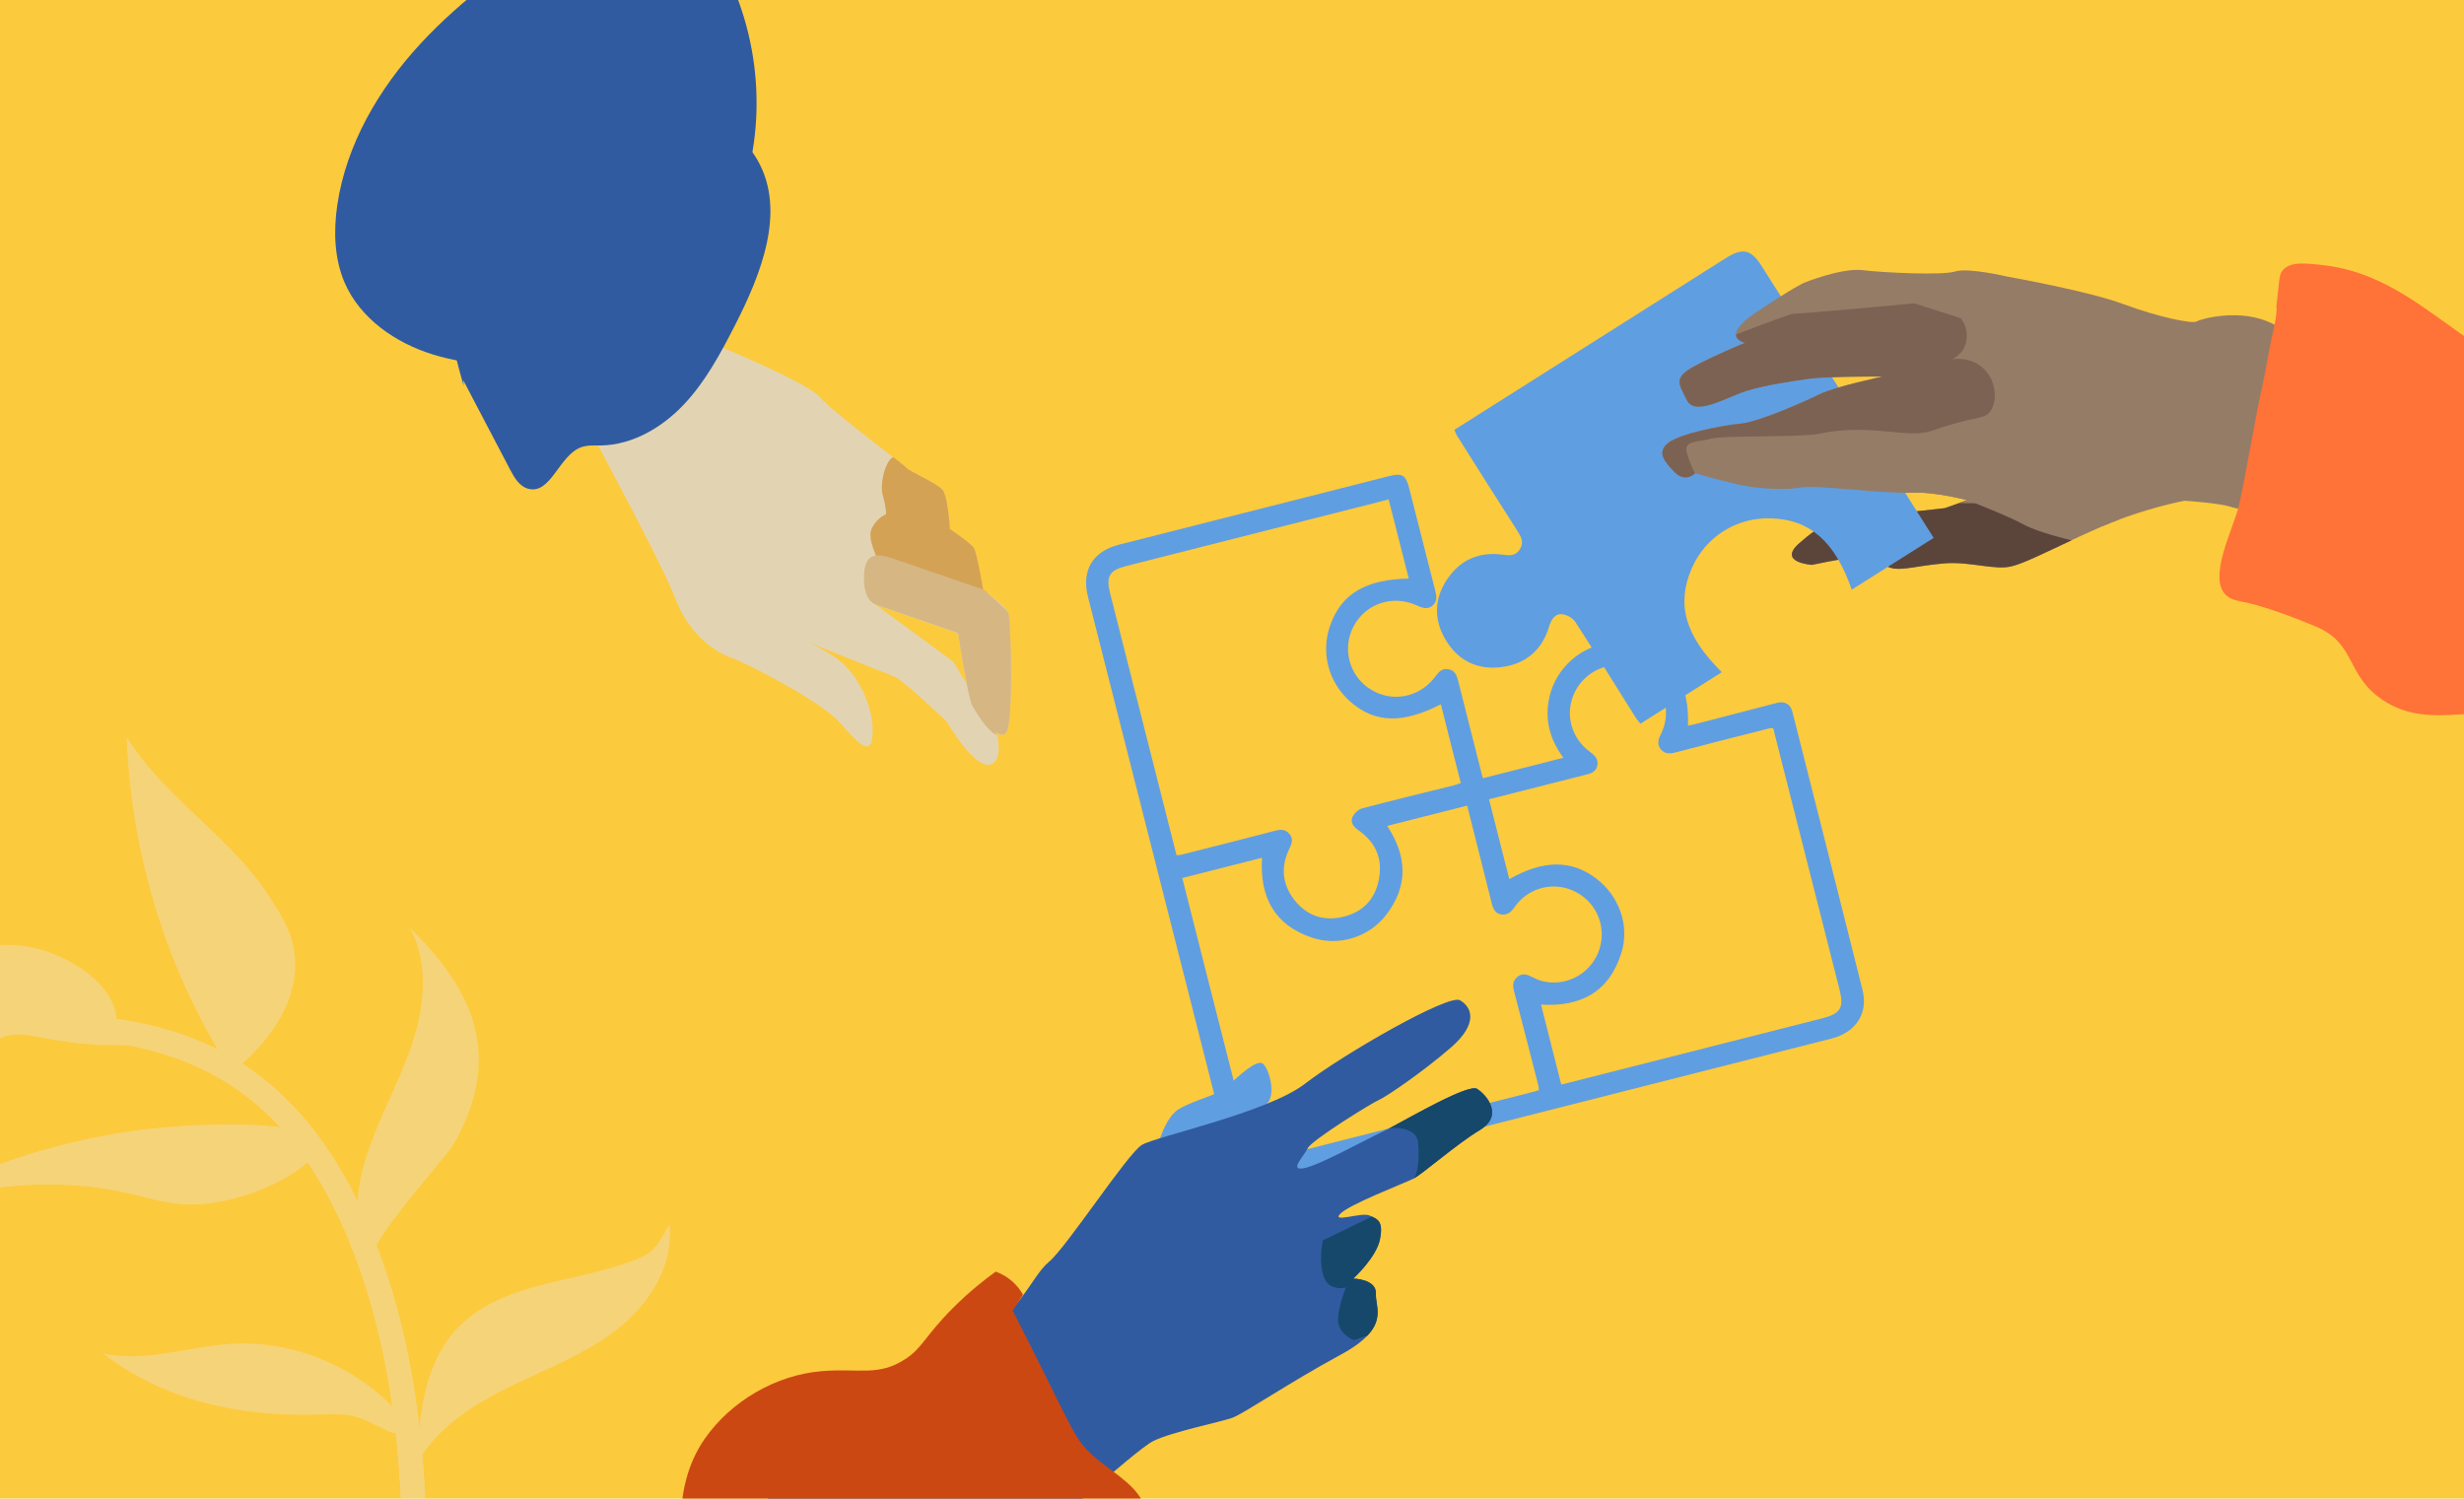 <?xml version="1.0" encoding="utf-8"?>
<!-- Generator: Adobe Illustrator 27.0.1, SVG Export Plug-In . SVG Version: 6.00 Build 0)  -->
<svg version="1.1" id="Calque_1" xmlns="http://www.w3.org/2000/svg" xmlns:xlink="http://www.w3.org/1999/xlink" x="0px" y="0px"
	 viewBox="0 0 2042 1242" style="enable-background:new 0 0 2042 1242;" xml:space="preserve">
<style type="text/css">
	.st0{fill:#FCCA3D;}
	.st1{fill:#609EE2;}
	.st2{fill:#305BA1;}
	.st3{fill:#16486C;}
	.st4{fill:#957C67;}
	.st5{fill:#5B453B;}
	.st6{fill:#7C6253;}
	.st7{fill:#CC4813;}
	.st8{fill:#FF7238;}
	.st9{fill:#E2D4B3;}
	.st10{fill:#D3A254;}
	.st11{fill:#D6B683;}
	.st12{opacity:0.47;}
	.st13{fill:#EFDEBC;}
</style>
<rect x="-85.9" y="-25.7" class="st0" width="2398.3" height="1298.3"/>
<g>
	<path class="st1" d="M955.9,964.3c0.5-3.4,6.9-36.6,20.9-45s32.7-11.2,41.4-19.7c8.7-8.5,23.8-22.1,28.5-18
		c4.7,4,11.3,24.7,3.2,33.4c-8.1,8.7-28.6,29.9-28.6,29.9L955.9,964.3z"/>
	<g>
		<path class="st1" d="M1228.9,645c20.1-5.1,39.2-9.9,58.2-14.8c2.5-0.6,5-1.3,8.5-2.2c-10.7-14.5-15.1-29.8-12.2-46.9
			c2-11.9,7.3-22.3,15.7-31c16.6-17.2,42.4-22.5,64.4-13.2c24.7,10.5,36.5,31.6,35.4,64.5c2.4-0.5,4.7-0.9,6.9-1.5
			c22.3-5.8,44.6-11.6,67-17.4c6.2-1.6,11.1,1.1,12.6,7.4c19.4,76.8,38.9,153.5,58.1,230.4c4.9,19.4-5.3,35.2-25.5,40.4
			c-109.2,27.7-218.5,55.5-327.7,83.2c-43.2,11-86.4,22-129.7,32.9c-21.9,5.5-37.6-3.8-43.1-25.6C978.9,799,940.3,646.8,901.6,494.5
			c-5.5-21.8,4-37.6,25.8-43.1c74.6-19,149.2-37.9,223.8-56.8c10.8-2.7,13.8-1,16.6,9.9c7.2,28.2,14.3,56.3,21.5,84.5
			c1.2,4.7,2.2,9.4-2.1,12.9c-4.2,3.5-8.5,2-13-0.1c-19.6-9.1-42-1.8-52.2,16.8c-10,18.4-4.1,41.4,13.6,52.6
			c18,11.4,40.9,7,53.8-10.4c2.8-3.8,5.6-7.1,10.8-6.2c5.6,0.9,7.1,5.3,8.3,10c6.1,24.1,12.2,48.2,18.3,72.3
			C1227.4,639.2,1228,641.6,1228.9,645z M1275.3,903.6c-0.1-1.8-0.1-2.4-0.2-3.1c-6.8-26.4-13.5-52.8-20.4-79.2
			c-1.2-4.4-1.1-8.2,2.6-11.5c3.8-3.4,7.7-2.4,11.7-0.4c2.6,1.3,5.2,2.6,7.9,3.4c19.4,5.5,39.8-4.5,47.5-23.1
			c7.8-19,0.1-40.5-18-50.2c-17.7-9.6-39.7-4.4-51.3,12.4c-2.8,4.1-6,6.7-10.9,6c-5.1-0.8-6.8-4.7-8-9.4c-5.9-23.9-12-47.7-18-71.6
			c-0.7-2.9-1.5-5.9-2.3-9.2c-22.5,5.7-44.2,11.2-66.3,16.8c16.6,25.1,17.6,49.8-0.8,73.7c-14.3,18.6-39.3,26.4-61.5,18.9
			c-31.4-10.5-43.5-34-41.4-66.2c-22.2,5.6-43.9,11.1-66.1,16.8c0.7,2.9,1.3,5.2,1.9,7.5c6.3,24.7,12.5,49.4,18.8,74.2
			c11.6,45.8,23.2,91.6,34.9,137.3c3.1,12.1,8.9,15.5,21,12.6c0.6-0.2,1.3-0.3,1.9-0.5c69.9-17.7,139.7-35.5,209.6-53.2
			C1270.3,904.9,1272.6,904.3,1275.3,903.6z M1469.6,603.7c-1.3-0.1-2-0.4-2.6-0.2c-26,6.6-52,13.1-78,20c-4.8,1.3-8.9,1.5-12.2-2
			c-3.4-3.6-3-7.8-0.7-12.3c9.9-19.3,3.4-41.9-15.1-52.6c-18.4-10.6-41.7-5.1-53.4,12.6c-11.7,17.8-7.5,41,9.9,53.8
			c4,3,7.3,6,6.3,11.4c-1.1,5.5-5.7,6.8-10.4,7.9c-24.1,6.1-48.2,12.2-72.2,18.3c-2.3,0.6-4.6,1.2-7.2,1.8
			c5.7,22.6,11.2,44.3,16.8,66.2c28.4-16.1,51.7-16.1,72.3-0.3c18.7,14.4,27.6,38.6,20.7,61.1c-9.9,32.5-33.6,45.3-66.7,43.2
			c5.6,22.1,11.1,43.8,16.8,66.3c2.9-0.7,5.4-1.4,7.9-2c69.4-17.6,138.9-35.2,208.3-52.9c15.2-3.9,18.2-8.7,14.4-23.8
			c-17.7-69.9-35.5-139.7-53.2-209.6C1470.7,608.3,1470.1,605.9,1469.6,603.7z M1167.5,479.5c-5.6-22-11.1-43.6-16.7-65.6
			c-2.6,0.7-4.8,1.2-6.9,1.8c-70.3,17.8-140.6,35.7-210.9,53.5c-13.5,3.4-16.6,8.6-13.1,22.2c17.8,70.3,35.7,140.6,53.5,210.9
			c0.5,2.1,1.1,4.2,1.6,6.5c1.7-0.1,2.9-0.1,3.9-0.4c25.6-6.5,51.2-12.9,76.7-19.6c4.8-1.3,9-2.1,12.8,2.1c3.9,4.3,2.1,8.4,0,12.8
			c-7.1,14.7-5.8,29,4.1,41.9c10,12.9,23.6,17.9,39.5,14.5c16.8-3.6,27.5-14.3,30.7-31.2c3.3-16.8-2.4-30.6-16.5-40.5
			c-4.1-2.8-7.2-6.4-5.5-10.9c1.2-3.1,4.9-6.7,8.1-7.5c25.5-6.8,51.2-12.9,76.8-19.3c1.6-0.4,3.2-1.2,5-1.8
			c-5.6-22-11.1-43.5-16.5-65.2c-31.9,16.4-54.9,15.6-75.3-2.4c-18.1-16-24.5-41-16.2-63.6C1111.8,492.1,1131.9,480.2,1167.5,479.5z
			"/>
	</g>
	<path class="st2" d="M628.2,1251.5c-4.3-7.5,115.5-85.6,167.3-125.2c51.8-39.6,59.1-68.3,73.8-80.5c14.7-12.2,65-89.6,77-96.9
		c12-7.2,104.2-26.7,135.3-50.8c31.2-24.1,118.7-74.5,128.3-69.1s15.8,19-7.5,39.2c-23.4,20.3-53.9,41-59.6,43.4
		c-5.8,2.4-56,33.5-59,40s-16,19-3.2,16.6c12.8-2.4,50.5-23.4,64.1-29.7c13.6-6.2,71.6-41.1,79.5-36.1c7.9,5,22.3,22,2.3,34.1
		c-20,12.1-47.8,36.8-55.6,40.6s-53.7,21.5-60.4,29.1c-6.8,7.5,18-1.8,24.5,1.2c6.5,3,11.6,4.3,8.6,19.5
		c-2.9,15.2-22.2,32.8-22.2,32.8s19.4,0.2,18.8,12.5c-0.6,12.3,12.3,28.2-29.2,50.6s-80.1,48.7-89.6,52.2
		c-9.5,3.5-50,11.6-65.6,19.3s-95.4,82.3-121.2,96.9c-25.8,14.6-89.1,67.7-89.1,67.7S652,1293.1,628.2,1251.5z"/>
	<path class="st3" d="M1133.3,1106.9c13.6-14.4,6.5-25.6,7-34.7c0.6-12.3-18.8-12.5-18.8-12.5s19.3-17.5,22.2-32.8
		c2.6-13.7-1.2-16.1-6.8-18.6l-40.7,19.8c-2.9,15.1-1.3,31.1,4.8,36.2c6.1,5.1,14.4,2.8,14.4,2.8s-8.9,21.8-5.9,31
		c2.9,9.2,12.5,12.6,12.5,12.6L1133.3,1106.9z"/>
	<path class="st3" d="M1170.8,977.2c7.8-3.8,35.6-28.6,55.6-40.6c20-12.1,5.6-29-2.3-34.1c-7-4.5-53.2,22.3-73.2,32.9l0,0
		c2.1-1.1,23-2.1,24.3,11.5C1176.5,960.5,1174.8,975.5,1170.8,977.2z"/>
	<g>
		<path class="st4" d="M1723,368.6l-164.3,39.1c9.8,0.7,18.4,1,24.1,0.7c20.3-1.2,47.5,6.2,47.5,6.2l-18.6,6.6
			c0,0-39.1,4.8-64.4,5.8c-25.3,1-38.9,7.8-56.6,23.6c-17.7,15.8,10.9,17.6,10.9,17.6s20-4.3,33.5-6.1c13.4-1.8,26.1,8.2,34.8,9.2
			c8.8,1.1,19.6-2.4,41-4.3c21.5-1.9,42.6,6.1,56.5,2.3c13.9-3.7,38-17,73.7-32.6c5.4-2.3,10.7-4.5,15.8-6.4L1723,368.6z"/>
		<path class="st5" d="M1716.8,447.8L1716.8,447.8c0,0-27.7-6.4-40.1-13.3c-12.4-6.9-46.3-20-46.3-20l-18.6,6.6
			c0,0-39.1,4.8-64.4,5.8c-25.3,1-38.9,7.8-56.6,23.6c-17.7,15.8,10.9,17.6,10.9,17.6s20-4.3,33.5-6.1s26.1,8.2,34.8,9.2
			c8.8,1.1,19.6-2.4,41-4.3c21.5-1.9,42.6,6.1,56.5,2.3C1677.9,466.6,1694.2,458.3,1716.8,447.8z"/>
		<path class="st1" d="M1534.6,488.7c22.8-14.4,45.1-28.5,67.9-42.9c-1.7-2.7-3.1-4.9-4.5-7.1c-46-72.7-92-145.4-138-218.1
			c-8.8-14-15.8-15.5-29.9-6.6c-72.7,46-145.4,92-218.1,138c-2.2,1.4-4.3,2.7-6.7,4.2c0.8,1.9,1.2,3.2,1.8,4.3
			c16.7,26.5,33.4,53,50.3,79.3c3.2,5,5.7,9.4,2.3,15.2c-3.5,6-8.7,5.5-14.5,4.7c-19.2-2.6-34.8,4.1-45.7,20.1
			c-10.9,16-11.5,33.2-1.8,49.9c10.2,17.6,26.3,25.7,46.5,23.2c20.1-2.5,33.7-14,39.6-33.6c1.7-5.6,4.6-10.5,10.2-10.3
			c4,0.2,9.3,3,11.5,6.4c17,26.3,33.4,52.9,50.1,79.4c1.1,1.7,2.5,3.2,3.9,5c22.7-14.4,45-28.5,67.4-42.7
			c-30.3-30-37.8-56.1-25-85.8c11.3-26.3,37.2-42.7,65.8-41.7C1499.9,430.5,1520.8,448.8,1534.6,488.7z"/>
		<path class="st4" d="M2029.7,316.9c0,0-120.7-35.5-146.6-48.7c-25.9-13.1-59.1-4-62.6-1.8c-3.5,2.2-31.2-3.4-60.6-14.3
			c-29.4-11-96.6-22.9-96.6-22.9s-32.2-7.6-43-4.2c-10.8,3.4-59.3,1-76.8-1.1c-17.5-2.1-48.5,10.5-48.5,10.5s-8.9,3.9-39.8,24.6
			c-30.9,20.7-8.9,24.9-8.9,24.9s-23.3,9.5-41.6,19.2c-18.3,9.7-13.5,14.8-6.7,28.4c6.8,13.6,32.6-2.3,48.8-7.5
			c16.2-5.2,40-8.5,53.5-10.4c13.4-1.8,60.4-1.7,60.4-1.7s-40,8.5-52.5,14.6c-12.4,6.1-50.5,23.1-65.8,24.5s-50,8.2-59.8,15.9
			c-9.8,7.7-3.6,15.2,5.3,24.3c8.9,9.1,16.8,1,16.8,1s17.8,5.2,34.8,9.2c17.1,4,41.9,4.9,53.4,2.6c11.5-2.3,69.7,5.5,90,4.3
			c20.3-1.2,47.5,6.2,47.5,6.2l-7.1,2.5l93.6,0.6l26.3,18.2c35-14.9,67.2-20.8,67.2-20.8s28.6,1.8,38.8,5.2s40.7,5.6,40.7,5.6
			s12.4,6.9,26.6,14.3c14.3,7.4,30,4.1,45.8,0.8c15.8-3.3,82,38.4,82,38.4l57.6-150.5L2029.7,316.9z"/>
		<path class="st6" d="M1507.4,359.5c42.7-8.9,71.9,4.1,92.5-2.1c5.6-1.7,11.4-4.2,24.1-7.5c16.6-4.3,20.8-3.7,24.6-8
			c6.9-7.8,6-24.3-2.9-34.5c-6.6-7.7-17.2-11.2-27.8-9.7c3-1.5,6.3-3.8,8.7-7.6c5-7.8,4.4-18.4-1.7-26.4
			c-12.8-4.1-25.6-8.2-38.5-12.3c0,0-96.5,9-100,8.6c-1.5-0.2-23.4,7.9-47.7,17.2c-0.1,5.5,7.6,6.9,7.6,6.9s-23.3,9.5-41.6,19.2
			c-18.3,9.7-13.5,14.8-6.7,28.4c6.8,13.6,32.6-2.3,48.8-7.5c16.2-5.2,40-8.5,53.5-10.4c13.4-1.8,60.4-1.7,60.4-1.7
			s-40,8.5-52.5,14.6c-12.4,6.1-50.5,23.1-65.8,24.5c-15.3,1.4-50,8.2-59.8,15.9c-9.8,7.7-3.6,15.2,5.3,24.3c8.9,9.1,16.8,1,16.8,1
			l0,0l0,0c0,0-3.4-5.9-6.7-16.8c-3.3-10.8,9-9,19.3-11.9C1427.3,360.6,1491.6,362.7,1507.4,359.5z"/>
	</g>
	<g>
		<path class="st7" d="M594.6,1358.4c11.4,43.1,37.4,80.9,66,114.1c21.9,25.4,50.3,72.8,92.7,64.7c34.9-6.7,49.4-48.2,75.5-72.6
			c22.5-21,56.7-31.9,69.1-59.3c14.9-33.1-14.9-43.5-12-72c2.1-20.4,24.4-32.8,38.7-46.2c18.4-17.1,33.5-28.2,18.8-48.3
			c-11.1-15.1-31.3-24.4-43.7-38.4c-8.4-9.5-9.3-11.8-39.4-72.5c-9.1-18.2-16.5-32.8-21.1-41.7c2.9-4.4,5.7-8.8,8.6-13.1
			c-1.5-2.7-3.8-6.2-7.3-9.6c-5.6-5.5-11.6-8.2-15.3-9.6c-8.9,6.4-22,16.6-36,30.7c-22.9,23-24.6,32.5-39.1,41.9
			c-22.2,14.5-38.6,7.3-69.2,9.9c-37.9,3.2-75,24.7-96.9,56.1c-28.3,40.7-24.9,101.3,3.6,155.8"/>
	</g>
	<g>
		<path class="st8" d="M1891.9,223.9c-3.4,3.9-2.7,7.6-5.4,30.3c0,0,1.3,3.4-2.9,21.4c-3.3,14-5.2,28.2-8.3,42.2
			c-7.4,33.4-12.4,67.3-19.7,100.7c-4,18.3-27.3,61.7-9.9,75.5c4,3.2,7.5,3.7,16,5.4c0,0,19.8,4,57.6,19.9
			c33.6,14.2,24.4,39.9,55.1,60.7c42.1,28.4,88.4-2.9,126.3,20.1c30,18.2,46.7,63.5,88.9,43.3c50.5-24.1,56.2-89.9,44-134.7
			c-5-18.3,8.2-185.3,4-186c-59-8.7-132.5-1.8-183.7-36c-40.9-27.2-75.2-60.2-126.7-66.7C1910.9,218.1,1898.3,216.5,1891.9,223.9z"
			/>
	</g>
	<g>
		<path class="st9" d="M484,347.7c0,0,64,117.5,75.6,148.2c11.7,30.7,33.4,44.8,47.3,49.6c13.9,4.8,74,36.6,88.5,52.7
			s26.9,31.5,27.8,9.6c0.9-21.9-12.1-48.6-28-60.7c-15.8-12.1-33.7-18.3-33.7-18.3s72.7,29.5,79.3,31.7c6.7,2.3,43.5,37.2,43.5,37.2
			s20.9,36.1,34.2,36.2s8.2-23.8,8.2-23.8l-21.8-36.8l-14.7-24.8l-63.8-46.9l67.5,23.2c0,0,8.9,55.4,12,60.6
			c3.1,5.2,20.6,29.1,27.5,22.5c7-6.6,4.1-93.2,2.2-99.6c-1.9-6.4-21-19.5-21-19.5s-5.1-30.3-7.7-34.5s-19.9-15.8-19.9-15.8
			s-1.5-26.6-6-32.3c-4.6-5.7-27.4-15.2-30.3-18.6c-2.9-3.4-58.9-44.7-71.9-59c-13-14.3-107.1-51.6-107.1-51.6L484,347.7z"/>
		<path class="st10" d="M731.7,411c2.9,10.1,2.6,15.2,2.6,15.2s-7.4,2.7-11.8,11.6c-4.4,8.9,5.4,25.9,5.8,28.7l90.2,24.9
			c-2.2-1.6-3.7-2.7-3.7-2.7s-5.1-30.3-7.7-34.5c-2.6-4.2-19.9-15.8-19.9-15.8s-1.5-26.6-6-32.3c-4.6-5.7-27.4-15.2-30.3-18.6
			c-0.7-0.9-4.7-4-10.5-8.6C734.1,380.8,728.7,400.8,731.7,411z"/>
		<path class="st11" d="M738.9,462.5c-9.2-3.2-17.5-3.8-21,4c-0.7,1.6-1.2,3.5-1.5,5.8c-1.1,9.3-0.7,25.4,10,29.1l67.5,23.2
			c0,0,3.9,24.6,7.5,42.6l-0.2-0.3c1.5,7.7,3.4,16.3,4.7,18.3c1.9,2.9,11.7,20.8,20.4,24.1l-1.6-2.8c3.4,2.4,6.6,3.3,8.8,1.2
			c0.3-0.3,0.5-0.7,0.7-1c3.5-6.8,4.1-37,3.6-62.4l0,0l0,0c-0.4-18.1-1.3-33.6-2-36.2c-4-5.7-21-19.5-21-19.5
			c-15.1-5.2-30.3-10.4-45.4-15.6C759.2,469.5,749.1,466,738.9,462.5z"/>
	</g>
	<g>
		<path class="st2" d="M383.9,315.1c13,24.7,25.9,49.5,38.9,74.2c3.4,6.5,7.6,13.7,14.7,15.7c19,5.4,25.7-27.8,44.3-34.4
			c5.2-1.8,10.8-1.4,16.3-1.4c26.1-0.5,50.5-14.8,68.5-33.8c18-19,30.5-42.4,42.4-65.6c21.9-42.8,42.6-94.9,19-136.7
			c-8.1-14.3-20.6-25.5-33.8-35.3c-16.5-12.2-34.5-22.7-54.1-28.7c-58.6-18-127.9,10.6-156.8,64.6c-30,56.2-16.5,124.9,1,186.2"/>
	</g>
	<g>
		<path class="st2" d="M455.5,304.2c-32.5-0.4-65.6-0.8-96.7-10.4c-31.1-9.6-60.5-29.9-73.3-59.8c-8.5-19.9-9.1-42.5-6-63.9
			c7.4-50.3,34.3-96.3,68.8-133.7s76.4-67.1,118.8-95.2c25.5-16.9,56.8-33.9,85.1-22.4c14.8,6,25.7,18.8,34.5,32.1
			c38.6,57.6,50.4,132.4,31.4,199.1s-68.6,124-131.8,152.5"/>
	</g>
</g>
<g class="st12">
	<path class="st13" d="M53.6,861.3c65.6,0.7,129.2,21,175.2,69.4c44.1,46.5,68.8,109.4,84,170.7c30.6,123.7,19.3,250.9,14.3,376.7
		c-3.8,95.1,5.5,199.8,91.1,258.2c90.9,62,211,40.1,303.7-5.5c122.3-60.2,222.8-159.7,303.4-268c7.7-10.3-9.7-20.3-17.3-10.1
		c-72.6,97.7-161.4,185.8-268,245.9c-95.8,54-230.4,88.3-324.2,11.2c-80.3-66.1-71.7-181.5-66.5-274.8
		c6.9-124.6,11.2-253.8-27.2-374.2c-18.6-58.2-46.8-116.2-93-157.5c-48.3-43.2-111.7-61.2-175.5-61.8
		C40.7,841.2,40.7,861.2,53.6,861.3L53.6,861.3z"/>
	<path class="st13" d="M53.6,861.3c56.3,0.6,113.1,15.2,156.9,52.1c39.6,33.4,65.7,80.1,83.8,128.1
		c39.8,105.9,42.8,222.2,37.7,333.9c-4.6,99.4-26.1,218,33.2,306.4c47.6,70.9,135.2,99.9,217.6,91.1
		c114.4-12.3,215.5-78.4,300.1-152.7c9.7-8.5-4.5-22.6-14.1-14.1c-77.8,68.3-170.7,130.5-275.3,145.5
		c-91.2,13.1-191.5-21.6-228.2-112.3c-20.8-51.4-21.4-109.2-19.1-163.8c2.4-54.6,7.2-109,7.5-163.7c0.7-103.1-9.2-208.4-51.5-303.7
		c-21.1-47.5-51.6-91.7-94.4-122c-44.8-31.7-99.9-44.2-154.1-44.8C40.7,841.2,40.7,861.2,53.6,861.3L53.6,861.3z"/>
	<g>
		<path class="st13" d="M315.9,1064c-22.7-26.1-23.7-65.1-14.4-98.4s27-63.6,38.6-96.2c11.5-32.6,16.2-70.3-0.6-100.6
			c54.6,53.1,76.9,107.8,36.9,178.9c-7.9,14-88.6,98.3-69.5,111.7"/>
	</g>
	<g>
		<path class="st13" d="M554.7,1015c4.1,33.4-16.5,65.7-43,86.5c-26.5,20.8-58.5,32.8-88.8,47.6c-30.2,14.8-60.3,33.7-76.9,63
			c0.7-26,2.7-52.4,11.9-76.7c28.2-74.8,106.6-67.2,169.1-91.5c10.7-4.2,15.3-7.9,21-17.7"/>
	</g>
	<g>
		<path class="st13" d="M195.3,886.4c12.8-10.6,51.5-45.2,49.3-90.7c-1.1-22.4-12.1-38.4-22.3-53.9c-32.5-49.7-85.7-80.2-117.4-131
			c2.1,50.9,11.6,120.6,43.8,196.1c12.4,29.2,26.3,54.8,40.2,76.8"/>
	</g>
	<g>
		<path class="st13" d="M115.9,865.8c-25,1.4-45-0.2-59-2.1c-29.6-4-40.2-10-56.2-3.4c-6.4,2.6-15.2,7.3-31.3,12.5
			c-4.2,1.3-9,2.5-14.9,3.5c-14.4,2.4-52.3,8.7-84.3-14.6c-7.1-5.2-21.7-17.5-31.3-41.3c22.1,4.1,46.5,4.4,70.8-4
			c22.5-7.8,26.1-16.5,51.1-24.8c13-4.3,40-13.3,71.1-5.1c27.6,7.3,61.9,29,64.6,56.9c0.3,2.6,0.2,4.8,0.1,6.3"/>
	</g>
	<g>
		<path class="st13" d="M263.5,947.6c-4-18.8-87.2-17.8-139-12.1c-99.9,11.1-180.4,50.6-178.4,57.5c1.5,5.1,44.8-15.3,114.9-10.6
			c58.7,3.9,73,21.1,116.6,14.4C223,989.8,266.6,962.1,263.5,947.6z"/>
	</g>
	<g>
		<path class="st13" d="M341.4,1184.9c-33.8-47-92.6-74.8-150.3-71.1c-35.4,2.3-70.8,15.5-105.5,8c49.6,38.5,111.9,52.1,173.8,50.7
			c10.6-0.2,21.8-1.2,32.3,1c11.3,2.4,23.2,9.8,33.8,14.3"/>
	</g>
</g>
</svg>

